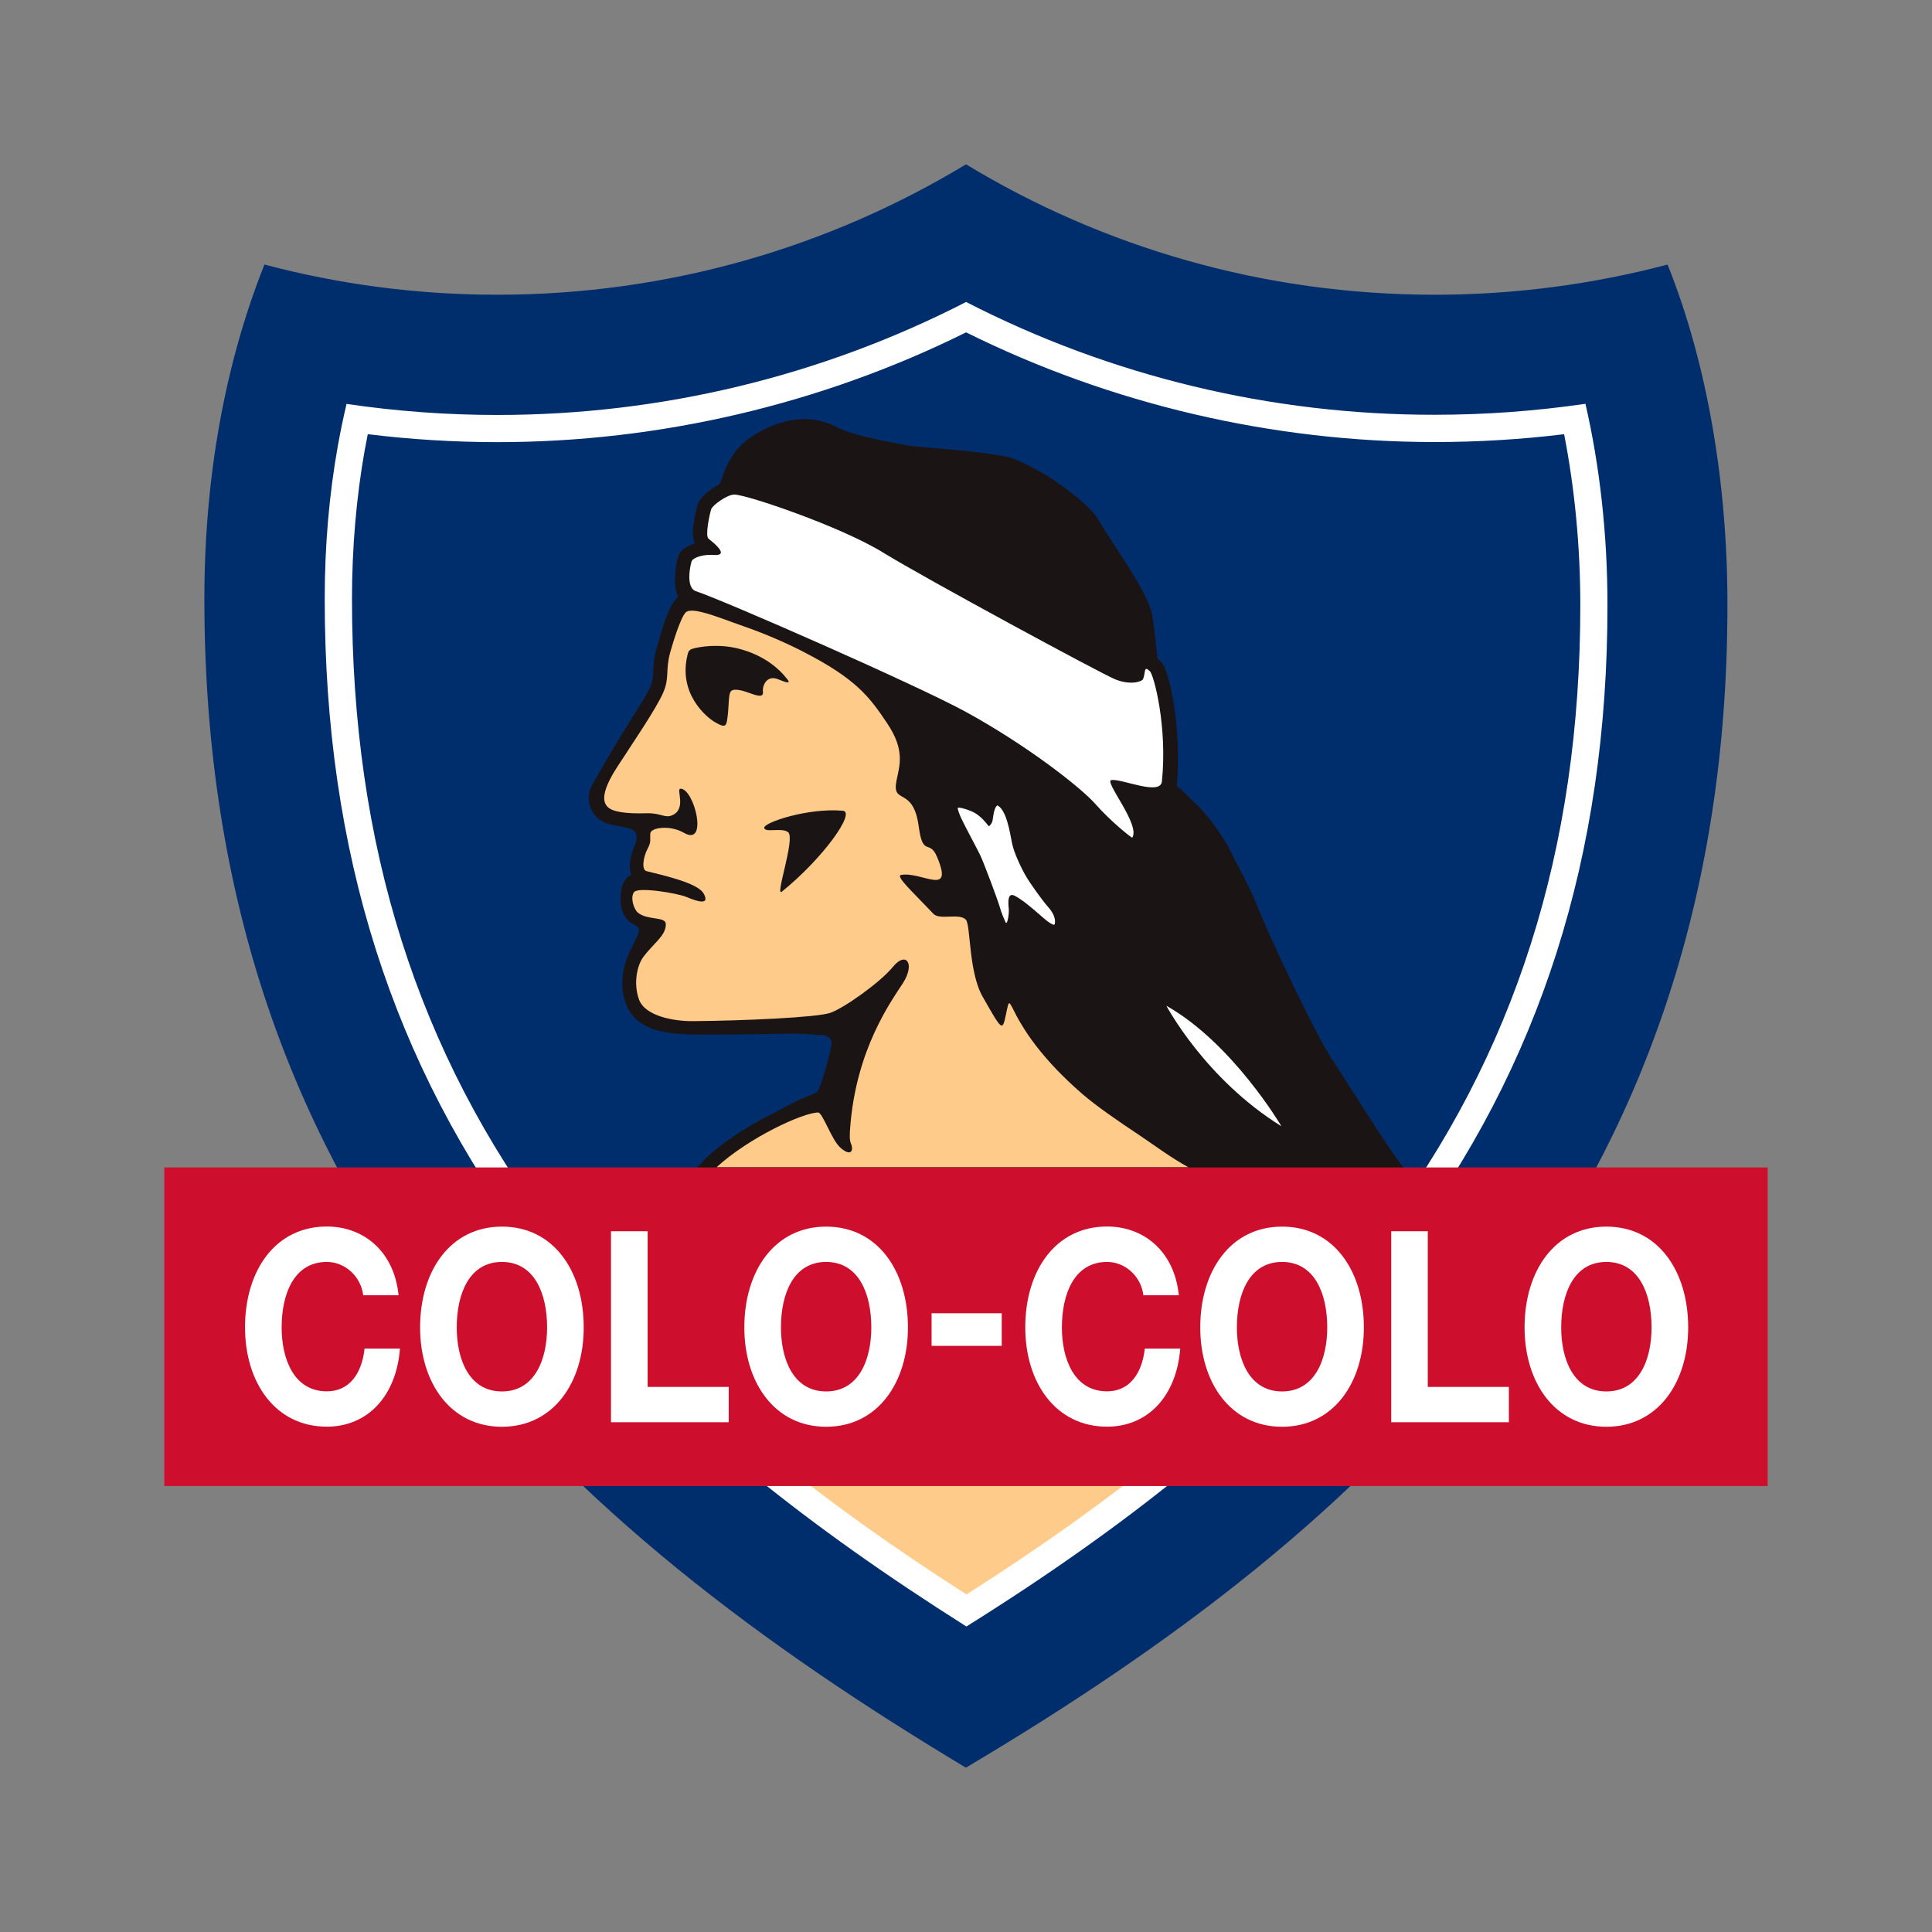 <?xml version="1.0" encoding="utf-8"?>
<!-- Generator: Adobe Illustrator 28.0.0, SVG Export Plug-In . SVG Version: 6.00 Build 0)  -->
<svg version="1.1" id="Capa_1" xmlns="http://www.w3.org/2000/svg" xmlns:xlink="http://www.w3.org/1999/xlink" x="0px" y="0px"
	 viewBox="0 0 1920 1920" style="enable-background:new 0 0 1920 1920;" xml:space="preserve">
<rect x="0" y="0" width="1920" height="1920" fill="#808080" stroke="none"/>
<style type="text/css">
	.st0{clip-path:url(#SVGID_00000139260153217914732170000017146257935036673423_);}
	
		.st1{clip-path:url(#SVGID_00000036966088213410930820000006812186090849386684_);fill-rule:evenodd;clip-rule:evenodd;fill:#002E6D;}
	
		.st2{clip-path:url(#SVGID_00000036966088213410930820000006812186090849386684_);fill-rule:evenodd;clip-rule:evenodd;fill:#FECB8B;}
	.st3{clip-path:url(#SVGID_00000036966088213410930820000006812186090849386684_);fill:#FFFFFF;}
	.st4{clip-path:url(#SVGID_00000036966088213410930820000006812186090849386684_);fill:#1A1414;}
	
		.st5{clip-path:url(#SVGID_00000036966088213410930820000006812186090849386684_);fill-rule:evenodd;clip-rule:evenodd;fill:#FFFFFF;}
	
		.st6{clip-path:url(#SVGID_00000036966088213410930820000006812186090849386684_);fill-rule:evenodd;clip-rule:evenodd;fill:#1A1414;}
	.st7{clip-path:url(#SVGID_00000036966088213410930820000006812186090849386684_);fill:#CE0E2D;}
</style>
<g id="LOGO_COLOR">
	<g>
		<defs>
			<rect id="SVGID_1_" x="163.3" y="163.3" width="1593.4" height="1593.3"/>
		</defs>
		<clipPath id="SVGID_00000039852127487623389450000016572398376691304635_">
			<use xlink:href="#SVGID_1_"  style="overflow:visible;"/>
		</clipPath>
		<g style="clip-path:url(#SVGID_00000039852127487623389450000016572398376691304635_);">
			<defs>
				<rect id="SVGID_00000171691735165123675500000017413481059531506110_" x="163.3" y="163.3" width="1593.5" height="1593.3"/>
			</defs>
			<clipPath id="SVGID_00000078726999943254590060000009587240445755477140_">
				<use xlink:href="#SVGID_00000171691735165123675500000017413481059531506110_"  style="overflow:visible;"/>
			</clipPath>
			
				<path style="clip-path:url(#SVGID_00000078726999943254590060000009587240445755477140_);fill-rule:evenodd;clip-rule:evenodd;fill:#002E6D;" d="
				M1657.2,262.9c-73.8,19.5-151.4,30-231.4,30c-170.4,0-329.9-47.3-465.8-129.6c-135.9,82.2-295.3,129.6-465.8,129.6
				c-80,0-157.5-10.4-231.4-30c-39.8,100-59.7,213.1-59.7,332.6c0,603.3,358.5,922.2,756.8,1161.2
				c400.6-237.9,756.8-557.7,756.8-1155.2C1716.9,482,1697,362,1657.2,262.9"/>
			
				<path style="clip-path:url(#SVGID_00000078726999943254590060000009587240445755477140_);fill-rule:evenodd;clip-rule:evenodd;fill:#FECB8B;" d="
				M721.3,1428.2h477.5c0,0-79.4,79.8-236.1,179.5C962.7,1607.7,826.5,1532.3,721.3,1428.2"/>
			<path style="clip-path:url(#SVGID_00000078726999943254590060000009587240445755477140_);fill:#FFFFFF;" d="M960.1,330.3
				c143.8,71.4,304.5,109,465.8,109c42.8,0,85.9-2.6,128.5-7.8c10.5,53.6,16.1,111.8,16.1,169.9c0,242.9-65,447.1-198.6,624.2
				c-29.7,39.3-63.4,78.1-100.4,115.4c-35,35.4-74.2,70.7-116.4,104.9c-57.4,46.5-121.2,91.9-194.6,138.6
				c-73.6-47-137.2-92.6-194.2-139c-42.2-34.4-81.4-69.7-116.5-105.2c-37-37.5-70.8-76.4-100.5-115.8
				c-134.3-178.2-199.5-384-199.5-629.1c0-51.1,4.3-100.9,12.6-147.8c1-5.4,2-10.8,3.1-16.1c42.6,5.2,85.8,7.9,128.9,7.9
				C655.5,439.4,816.2,401.7,960.1,330.3 M960.1,300.1c-143.5,73.7-303.1,112.3-465.8,112.3c-50.3,0-100.4-3.7-149.9-11
				c-3.2,13.6-6.1,27.4-8.6,41.4c-8.7,48.5-13.1,99.8-13.1,152.6c0,251.2,67.1,462.3,205,645.3c30.5,40.3,65.1,80.2,102.9,118.5
				c35.7,36.2,75.6,72.3,118.6,107.2c61.3,49.8,130.8,99.2,211.2,150c80.4-50.3,150-99.5,211.7-149.5c43-34.8,82.9-70.8,118.6-106.9
				c37.7-38.1,72.3-77.9,102.7-118.2c137.3-182,204.1-391.5,204.1-640.5c0-69.7-7.6-138.1-21.9-200c-49.4,7.2-99.4,10.9-149.6,10.9
				C1263.1,412.4,1103.5,373.8,960.1,300.1"/>
			<path style="clip-path:url(#SVGID_00000078726999943254590060000009587240445755477140_);fill:#1A1414;" d="M1440.6,1205.4
				l-20.2-17.5c-0.3-0.2-0.6-0.4-0.9-0.7c-11.6-7.5-30-31.6-59.7-78.4c-7-11-29.7-46.4-36.5-56.8c-18.4-28.6-62.2-122.2-72.4-148.3
				c-9.3-23.9-20.8-42.5-27.2-56.2c-7-14.8-23.2-37.6-35.5-48.9c-6.1-5.5-14.5-14.5-18.7-17.5c2.9-30.3,0-62.7-2.8-80.6
				c-2-12.3-4.1-21.1-5.6-26.3c-3.4-12.2-6-15.4-8.1-17.5c-0.7-0.7-1.7-1.6-2.8-2.5c-0.3-2.4-0.5-5.1-0.9-7.9
				c-1.3-13.5-2.9-28.7-4.3-35.1c-2.9-13.9-11.6-29.9-38.7-71.3c-6.1-9.4-11.5-17.5-14.1-22.3c-5.9-10.5-20.9-24.1-44.6-40.2
				c-11.9-8.1-36-21.3-46.4-23.4c-7.5-1.5-27.7-4.8-51-6.8c-17.8-1.5-44.7-3.7-49-4.7c-2.1-0.4-4.9-0.9-8.5-1.6
				c-14.9-2.7-45.8-8.4-63.1-17.3c-9.2-4.7-19.3-7.1-30-7.1c-18.1,0-38.3,7.1-55.6,19.5c-17.1,12.4-23.1,29.5-26.7,39.7
				c-0.4,1.1-0.8,2.2-1.1,3.1c0,0-0.1,0.2-0.4,0.8c-0.3,0.6-0.6,1.2-1,1.8c-2.1,1.1-4.2,2.3-6.4,3.8c-8.1,5.4-13.2,10.8-15,16.1
				c-1.1,3.1-2.8,10.6-3.9,17.8c-1.1,7.3-1.7,14.8,0.9,20.9c-7.5,2.8-12.3,5.8-14.5,9.2c-2,3-3.5,8.2-4.4,15.6
				c-0.8,6.4-1.4,19.2,1.5,26c0.5,1.2,0.7,1.9,0.8,2.3c-8.8,7.8-14.9,28.1-21.4,51.7c-2.8,10-3.1,17.1-3.3,22.8
				c-0.3,5.9-0.4,9.4-3,15.3c-2.2,5.2-8.6,15.6-17.6,30c-10.5,16.8-24.8,39.8-40.1,67.3c-5.6,10-4,23,4.4,31.6
				c7.6,7.9,18.6,8.3,31.7,11c4,0.9,7.7,4.6,7.9,6.1c0,0,0.5,6.1-0.5,8.6c-1.5,3.3-9.3,20-4.4,31.8c-2.2,1.1-4.1,2.6-5.6,4.5
				c-4.1,5.1-5,11.2-5.2,19.1c-0.2,5.4,0.7,19.8,13.4,25.8c3.7,1.8,5,4.2,5,5.2c0,3.3-3.4,10.1-6.9,17.1c-0.5,0.9-0.9,1.8-1.4,2.7
				c-2.8,5.7-6.2,13.6-7.6,23.5c-1,7.4-1.7,18.9,3,30.9c10.8,27.4,42.7,29.6,69.1,30c0.4,0,57.9,0,88.1-0.8
				c21.2-0.5,27.6,1.1,34.8,1.1c8.3-0.1,13.4,3.6,12,10.9c-0.9,4.5-2.1,9.9-3.8,16.1c-3.3,12.3-6.4,21.4-8.6,26.7
				c-1,2.4-3,4.3-5.5,5.1c-14,4.8-35,16.7-44.3,21.5c-0.7,0.3-1.4,0.7-1.9,0.9c-13.9,7.2-40.2,22.1-60.7,41.5l-0.6,0.6
				c-0.7,0.8-18,19.2-26.3,29.2l-1.4,1.8c-1.2,1.5-1.8,3.3-1.8,5.2l0.5,49.8c0,4.3,3.6,7.9,8,7.9h667.8c3.9,0,7.2-2.8,7.9-6.6
				l2.4-13.1c0.2-0.9,0.2-1.8,0-2.7h77.9c1.4,0,2.9-0.4,4.2-1.2c2.4-1.5,3.8-4.1,3.8-6.9v-3.6
				C1443.4,1209.1,1442.4,1206.9,1440.6,1205.4"/>
			
				<path style="clip-path:url(#SVGID_00000078726999943254590060000009587240445755477140_);fill-rule:evenodd;clip-rule:evenodd;fill:#FECB8B;" d="
				M642.6,808.2c14.6-0.4,18.3,5.5,26.1,1.7c13.7-6.8,2.9-26.1,7.6-26.1c13.7,0,27.9,57.9,3.5,43.9c-14.4-8.3-33-5.1-33.5,0.4
				c-0.6,6.8,1.3,7.8-2.8,15.5c-4.3,8.2-6.1,20.8-1.1,22.1c16.2,4.1,51.2,11.6,57,22.5c5.8,10.7-4.1,8.8-17.2,3.2
				c-9-3.8-47.8-10.2-52-4.9c-4.3,5.5-0.1,17.7,4.1,20.8c10.2,7.6,27.4,3.3,27.4,11.2c0,11.6-11.9,18.4-22.5,32.7
				c-5.9,8-10,25.8-4.2,42c6,16.8,35.3,21.8,53.5,21.6c50.9-0.4,123.4-3.7,136.5-8.2c13.8-4.7,50-30.5,62.6-46
				c12.7-15.5,22.3-3.1,9.6,16.6c-11.9,18.4-46.5,65.8-52.3,143.4c-0.4,5.9-0.9,11.9,0.7,15.7c3,6.8,0.3,14-10.8,3.9
				c-8.4-7.7-17.4-34.6-21.7-34.6c-15.1,0-69.1,25.1-101,54.4H1181c-18.1-10-31.8-20.5-48.9-32c-19.7-13.1-42.3-28.5-56.7-41
				c-80.3-69.7-68.7-111.6-75.8-78.4c-3.5,16.3-3.5,16.3-23-18c-14.3-25.1-11.8-71.5-16.8-76.7c-6.6-6.8-26,0.8-32.2-5.8
				c-21.2-22.4-38-37.5-32-38.6c20.2-3.7,52.9,22.6,35.5-18.2c-7.6-17.8-13.9,1.1-18.1-30.1c-5.5-40.5-26.9-20.8-22.1-45.2
				c3-15.2,8.9-30.2-9.3-57.3c-17.8-26.6-31.1-44.2-83.5-71.1c-18-9.3-39.9-18.6-59-25.2c-14.3-4.9-29.5-11.1-40.6-13.8
				c-4.8-1.2-13.8-3.3-17.1,0.1c-5,5-12.5,29.4-15.4,39.8c-5,18.4-0.3,24.6-7,40c-6.7,15.6-31.4,51.7-45.1,72.9
				c-12.5,19.1-16.9,33.1-10.6,39.9C608,806.9,621.6,808.8,642.6,808.2"/>
			
				<path style="clip-path:url(#SVGID_00000078726999943254590060000009587240445755477140_);fill-rule:evenodd;clip-rule:evenodd;fill:#FFFFFF;" d="
				M960.1,707.6c61.2,33.6,113.8,74.9,128.2,91.1c16.5,18.7,36.6,34.2,36.9,33.8c8.5-12.8-28.4-56.2-20.7-57.3
				c10.5-1.5,48.7,16.1,50.2,1.3c5.6-54.4-8-105.6-11.9-109.4c-6.6-6.3-4,1.3-6.9,7.9c-0.9,2.1-11.8,6.4-27.4,0.2
				c-13-5.1-189.2-100.4-231.1-126.2c-41.9-25.8-135.1-57.4-147.5-57.5c-7.2-0.1-21.6,10.4-23.1,14.5c-1.4,4.2-6.3,26.4-2.7,29.3
				c15.8,12.5,15.1,16.9,5.1,16.2c-10.2-0.7-19.3,2.3-21.6,5.7c-1,1.5-7,26.7,3.9,30.3C718.4,596.3,910.2,680.3,960.1,707.6"/>
			
				<path style="clip-path:url(#SVGID_00000078726999943254590060000009587240445755477140_);fill-rule:evenodd;clip-rule:evenodd;fill:#FFFFFF;" d="
				M1273.5,1119.3c0,0-48.5-82.6-114.4-119.8C1159.2,999.5,1197.3,1072,1273.5,1119.3"/>
			
				<path style="clip-path:url(#SVGID_00000078726999943254590060000009587240445755477140_);fill-rule:evenodd;clip-rule:evenodd;fill:#1A1414;" d="
				M777,886.1c-7.3,5.9,13.6-52.8,6.3-59c-6.1-5.2-24.1,1.1-23.8-4.7c0.2-5,42.9-19.7,78.1-16.7C850.8,806.9,818,853,777,886.1"/>
			
				<path style="clip-path:url(#SVGID_00000078726999943254590060000009587240445755477140_);fill-rule:evenodd;clip-rule:evenodd;fill:#1A1414;" d="
				M683.5,649.8c0.7-2.9,2-4.3,4.8-5.1c6.5-1.9,24.8-5.2,45.2-0.2c27.9,6.9,42.7,22.8,46.9,28.1c3.3,4,8.1,8.8-7,2.5
				c-11-4.6-16,5.7-15.2,12.5c0.8,6.5-7.5,3.2-13.7,1c-5.8-2.1-15.3-5.1-18.2-1.5c-2.8,3.6-1.5,15.3-3.8,29.2
				c-1.1,6.2-3.1,6.8-13.6,0.4C702,712.2,673.3,689.1,683.5,649.8"/>
			<path style="clip-path:url(#SVGID_00000078726999943254590060000009587240445755477140_);fill:#FFFFFF;" d="M968.6,807.8
				c6.4,3.6,11.6,10.2,13.5,12.7c0.3,0.5,1.1,0.6,1.5,0c3.4-4,2.6-5.1,3.8-11.5c1.4-7.9,3.8-8.6,3.8-8.6
				c9.2,4.5,12.5,27.4,14.5,37.3c1.9,9.8,9.4,25.4,13.8,32.9c4.3,7.5,16.7,24.7,21.9,30.5c7,7.7,7.3,13.4,7,16
				c-0.3,2.6-0.9,2.5-5.2,0c-5.6-3.3-22.8-20.8-34.8-26.9c-6.7-3.4-6.8,5.1-5.9,12.7c0.5,5.3-1.5,17.7-3.3,13.4
				c-1.2-2.8-3.9-8.6-5.6-14.8c-2-7-16.3-45.4-19.8-52.3c-3.6-7.3-15-28.5-18.1-35.1c-1.1-2.3-4.4-9.8-3.8-11.2
				C952.3,801.8,962.5,804.4,968.6,807.8"/>
			
				<rect x="163.3" y="1160.2" style="clip-path:url(#SVGID_00000078726999943254590060000009587240445755477140_);fill:#CE0E2D;" width="1593.4" height="316.6"/>
			<path style="clip-path:url(#SVGID_00000078726999943254590060000009587240445755477140_);fill:#FFFFFF;" d="M361,1287.3
				c-2.4-18.9-18.1-33.2-36.2-33.2c-32.7,0-44.9,31.9-44.9,65.1c0,31.6,12.3,63.5,44.9,63.5c22.3,0,34.8-17.5,37.5-42.5h35.2
				c-3.7,47.3-32.2,77.6-72.7,77.6c-51.2,0-81.3-43.9-81.3-98.7c0-56.4,30.1-100.2,81.3-100.2c36.4,0,66.9,24.5,71.3,68.3H361z"/>
			<path style="clip-path:url(#SVGID_00000078726999943254590060000009587240445755477140_);fill:#FFFFFF;" d="M498.8,1219
				c51.2,0,81.3,43.8,81.3,100.2c0,54.8-30.1,98.7-81.3,98.7c-51.2,0-81.3-43.9-81.3-98.7C417.5,1262.9,447.6,1219,498.8,1219
				 M498.8,1382.8c32.7,0,44.9-31.9,44.9-63.6c0-33.2-12.3-65.1-44.9-65.1c-32.7,0-44.9,32-44.9,65.1
				C453.9,1350.9,466.1,1382.8,498.8,1382.8"/>
			<polygon style="clip-path:url(#SVGID_00000078726999943254590060000009587240445755477140_);fill:#FFFFFF;" points="
				607.2,1223.6 643.6,1223.6 643.6,1378.3 724.2,1378.3 724.2,1413.4 607.2,1413.4 			"/>
			<path style="clip-path:url(#SVGID_00000078726999943254590060000009587240445755477140_);fill:#FFFFFF;" d="M821,1219
				c51.2,0,81.3,43.8,81.3,100.2c0,54.8-30.1,98.7-81.3,98.7c-51.1,0-81.3-43.9-81.3-98.7C739.7,1262.9,769.9,1219,821,1219
				 M821,1382.8c32.7,0,44.9-31.9,44.9-63.6c0-33.2-12.3-65.1-44.9-65.1c-32.7,0-44.9,32-44.9,65.1
				C776.1,1350.9,788.4,1382.8,821,1382.8"/>
			
				<rect x="925.8" y="1305.1" style="clip-path:url(#SVGID_00000078726999943254590060000009587240445755477140_);fill:#FFFFFF;" width="69.7" height="32.4"/>
			<path style="clip-path:url(#SVGID_00000078726999943254590060000009587240445755477140_);fill:#FFFFFF;" d="M1136.3,1287.3
				c-2.3-18.9-18-33.2-36.1-33.2c-32.7,0-44.9,31.9-44.9,65.1c0,31.6,12.3,63.5,44.9,63.5c22.2,0,34.7-17.5,37.5-42.5h35.2
				c-3.7,47.3-32.2,77.6-72.7,77.6c-51.2,0-81.3-43.9-81.3-98.7c0-56.4,30.1-100.2,81.3-100.2c36.4,0,66.9,24.5,71.3,68.3H1136.3z"
				/>
			<path style="clip-path:url(#SVGID_00000078726999943254590060000009587240445755477140_);fill:#FFFFFF;" d="M1274.1,1219
				c51.2,0,81.3,43.8,81.3,100.2c0,54.8-30.1,98.7-81.3,98.7c-51.2,0-81.3-43.9-81.3-98.7C1192.8,1262.9,1223,1219,1274.1,1219
				 M1274.1,1382.8c32.7,0,44.9-31.9,44.9-63.6c0-33.2-12.3-65.1-44.9-65.1c-32.7,0-44.9,32-44.9,65.1
				C1229.2,1350.9,1241.5,1382.8,1274.1,1382.8"/>
			<polygon style="clip-path:url(#SVGID_00000078726999943254590060000009587240445755477140_);fill:#FFFFFF;" points="
				1382.6,1223.6 1418.9,1223.6 1418.9,1378.3 1499.5,1378.3 1499.5,1413.4 1382.6,1413.4 			"/>
			<path style="clip-path:url(#SVGID_00000078726999943254590060000009587240445755477140_);fill:#FFFFFF;" d="M1596.4,1219
				c51.2,0,81.3,43.8,81.3,100.2c0,54.8-30.1,98.7-81.3,98.7c-51.2,0-81.3-43.9-81.3-98.7C1515.1,1262.9,1545.2,1219,1596.4,1219
				 M1596.4,1382.8c32.7,0,44.9-31.9,44.9-63.6c0-33.2-12.3-65.1-44.9-65.1c-32.7,0-44.9,32-44.9,65.1
				C1551.5,1350.9,1563.7,1382.8,1596.4,1382.8"/>
		</g>
		<g style="clip-path:url(#SVGID_00000039852127487623389450000016572398376691304635_);">
			<defs>
				<rect id="SVGID_00000038409394966777179120000008767616178819355018_" x="163.3" y="163.3" width="1593.4" height="1593.3"/>
			</defs>
			<clipPath id="SVGID_00000103974212274196771120000001610838549985792415_">
				<use xlink:href="#SVGID_00000038409394966777179120000008767616178819355018_"  style="overflow:visible;"/>
			</clipPath>
		</g>
	</g>
</g>
</svg>
